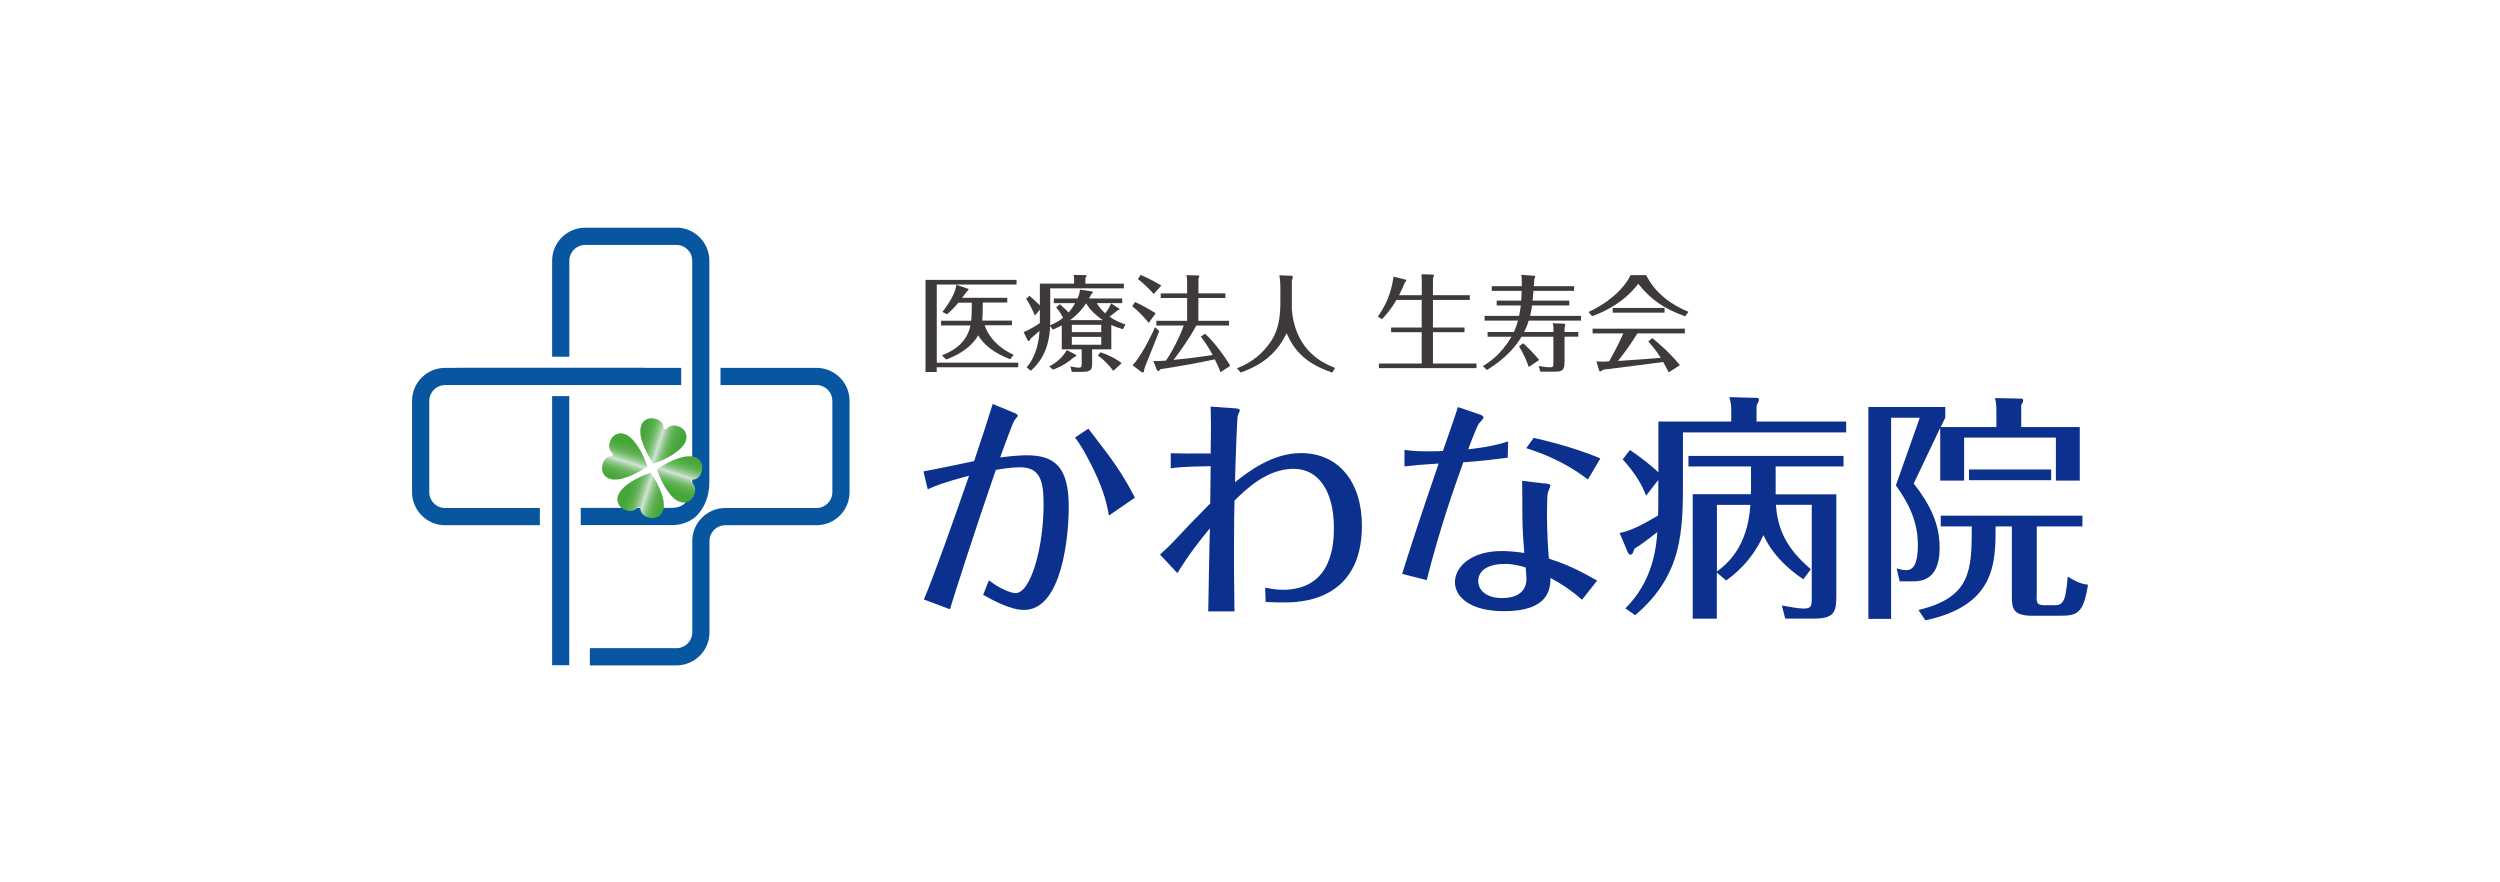 <?xml version="1.0" encoding="UTF-8"?><svg id="main" xmlns="http://www.w3.org/2000/svg" width="340" height="120" xmlns:xlink="http://www.w3.org/1999/xlink" viewBox="0 0 340 120"><defs><style>.cls-1{clip-path:url(#clippath);}.cls-2{fill:none;}.cls-2,.cls-3,.cls-4,.cls-5,.cls-6,.cls-7,.cls-8,.cls-9,.cls-10{stroke-width:0px;}.cls-3{fill:url(#_名称未設定グラデーション_4-3);}.cls-4{fill:url(#_名称未設定グラデーション_4-2);}.cls-5{fill:url(#_名称未設定グラデーション_4-4);}.cls-11{clip-path:url(#clippath-1);}.cls-12{clip-path:url(#clippath-3);}.cls-13{clip-path:url(#clippath-2);}.cls-6{fill:url(#_名称未設定グラデーション_4);}.cls-7{fill:#3e3a39;}.cls-8{fill:#0b308e;}.cls-9{fill:#07569f;}.cls-10{fill:#fff;}</style><clipPath id="clippath"><path class="cls-2" d="M83.77,59.07c-.39.19-.67.53-.84,1.06-.19.59-.07,1.09.38,1.56h0c.1.07.09.15.07.2-.01.04-.05.11-.18.12-.61.06-1.01.39-1.22,1.03-.17.51-.15.95.06,1.35.18.35.47.6.88.73.6.2,1.42.11,2.44-.26.88-.32,1.79-.8,2.69-1.43-.35-1.03-.79-1.96-1.32-2.75-.6-.91-1.21-1.47-1.8-1.66-.18-.06-.34-.09-.51-.09-.22,0-.44.05-.65.16"/></clipPath><linearGradient id="_名称未設定グラデーション_4" x1="-162.5" y1="7096.97" x2="-160.39" y2="7096.97" gradientTransform="translate(601.08 -22647.98) scale(3.2)" gradientUnits="userSpaceOnUse"><stop offset="0" stop-color="#47a638"/><stop offset=".13" stop-color="#47a639"/><stop offset=".2" stop-color="#4eaa40"/><stop offset=".27" stop-color="#59af4e"/><stop offset=".33" stop-color="#6cb761"/><stop offset=".38" stop-color="#81c17a"/><stop offset=".43" stop-color="#9ecd9a"/><stop offset=".48" stop-color="#c0ddc1"/><stop offset=".5" stop-color="#d2e6d4"/><stop offset=".52" stop-color="#c0ddc1"/><stop offset=".57" stop-color="#9ecd9a"/><stop offset=".62" stop-color="#81c17a"/><stop offset=".67" stop-color="#6cb761"/><stop offset=".73" stop-color="#59af4e"/><stop offset=".8" stop-color="#4eaa40"/><stop offset=".87" stop-color="#47a639"/><stop offset="1" stop-color="#47a638"/></linearGradient><clipPath id="clippath-1"><path class="cls-2" d="M92.03,62.41c-.89.32-1.79.81-2.68,1.43.35,1.03.79,1.96,1.31,2.75.6.91,1.21,1.47,1.81,1.67.41.14.79.11,1.15-.07.4-.19.67-.53.84-1.06.2-.59.07-1.09-.38-1.56h0c-.1-.07-.09-.16-.08-.2.02-.04.06-.12.18-.12.61-.05,1.02-.39,1.22-1.02.17-.51.15-.96-.05-1.35-.18-.36-.47-.59-.89-.73-.21-.07-.45-.1-.7-.1-.49,0-1.07.12-1.73.36"/></clipPath><linearGradient id="_名称未設定グラデーション_4-2" x1="-4507.49" y1="7498.38" x2="-4505.39" y2="7498.38" gradientTransform="translate(-14327.69 24059.8) rotate(-180) scale(3.2)" xlink:href="#_名称未設定グラデーション_4"/><clipPath id="clippath-2"><path class="cls-2" d="M90.6,58.32s0,0,0,0h-.01s0,0,0,0ZM87.9,57.04c-.35.19-.59.48-.72.89-.2.6-.11,1.42.26,2.44.32.88.81,1.79,1.43,2.69,1.03-.35,1.96-.79,2.75-1.32.91-.6,1.47-1.21,1.67-1.8.13-.41.11-.8-.07-1.15-.19-.4-.54-.67-1.05-.84-.59-.19-1.09-.07-1.55.37-.08.1-.16.09-.21.08-.04-.01-.11-.06-.12-.18-.05-.61-.39-1.02-1.02-1.22-.23-.08-.45-.12-.66-.12-.25,0-.47.06-.69.17"/></clipPath><linearGradient id="_名称未設定グラデーション_4-3" x1="-2535.79" y1="5125.21" x2="-2533.69" y2="5125.21" gradientTransform="translate(16490.51 8170.95) rotate(90) scale(3.2)" xlink:href="#_名称未設定グラデーション_4"/><clipPath id="clippath-3"><path class="cls-2" d="M85.71,65.61c-.91.6-1.46,1.21-1.66,1.8-.13.42-.11.79.07,1.15.19.4.54.67,1.06.84.59.2,1.1.07,1.56-.38h0c.08-.09.17-.08.21-.07.04.02.11.06.12.18.05.61.39,1.01,1.03,1.22.51.16.95.15,1.35-.05.35-.19.59-.48.73-.89.2-.6.12-1.42-.26-2.44-.32-.89-.81-1.79-1.43-2.68-1.04.35-1.96.79-2.76,1.31"/></clipPath><linearGradient id="_名称未設定グラデーション_4-4" x1="-2134.28" y1="9470.07" x2="-2132.18" y2="9470.07" gradientTransform="translate(-30216.85 -6758.3) rotate(-90) scale(3.2)" xlink:href="#_名称未設定グラデーション_4"/></defs><rect class="cls-10" width="340" height="120"/><polygon class="cls-9" points="63.3 52.36 86.64 52.36 87.81 52.36 87.81 50.03 86.64 50.03 63.3 50.03 62.13 50.03 62.13 52.36 63.3 52.36"/><polygon class="cls-9" points="75.09 53.87 75.09 54.72 75.09 89.31 75.09 90.47 77.42 90.47 77.42 89.31 77.42 54.72 77.42 53.87 75.09 53.87"/><path class="cls-9" d="M111.05,50.03h-13.06v2.34h13.06c1.19,0,2.15.96,2.15,2.15v12.42c0,1.18-.96,2.15-2.15,2.15h-12.42c-2.47,0-4.48,2.01-4.48,4.49v12.42c0,1.18-.96,2.15-2.15,2.15h-11.78v2.34h11.78c2.48,0,4.49-2.01,4.49-4.49v-12.42c0-1.18.96-2.15,2.14-2.15h12.42c2.47,0,4.49-2.01,4.49-4.49v-12.42c0-2.47-2.01-4.49-4.49-4.49"/><path class="cls-9" d="M91.75,50.03h-31.22c-2.47,0-4.49,2.01-4.49,4.49v12.42c0,2.48,2.02,4.49,4.49,4.49h12.89v-2.34h-12.89c-1.18,0-2.15-.96-2.15-2.15v-12.42c0-1.18.96-2.15,2.15-2.15h32.11v-2.34h-.89,0Z"/><path class="cls-9" d="M91.99,30.97h-12.41c-2.48,0-4.49,2.01-4.49,4.49v13.06h2.34v-13.06c0-1.18.96-2.15,2.15-2.15h12.41c1.19,0,2.15.96,2.15,2.15v30.21c-.02,1.67-.77,2.49-.8,2.53l-.11.1s-.02.05-.05.09c-.06.07-.59.75-2.07.68h-.05s-12.08,0-12.08,0v2.34h12.02c2.26.1,3.6-.96,4.1-1.69.34-.39,1.34-1.72,1.37-4.05v-30.22c0-2.47-2.01-4.49-4.49-4.49"/><g class="cls-1"><rect class="cls-6" x="80.93" y="58.16" width="7.99" height="7.89" transform="translate(-.13 124.02) rotate(-72.23)"/></g><g class="cls-11"><rect class="cls-4" x="88.49" y="61.28" width="7.95" height="7.88" transform="translate(2.14 133.37) rotate(-72.23)"/></g><g class="cls-13"><rect class="cls-3" x="86.04" y="55.95" width="7.86" height="8.02" transform="translate(5.41 127.34) rotate(-72.23)"/></g><g class="cls-12"><rect class="cls-5" x="83.18" y="63.39" width="7.9" height="8.03" transform="translate(-3.65 129.81) rotate(-72.23)"/></g><path class="cls-7" d="M138.48,49.32v.63h-11.09v.64h-1.52v-12.53h12.38v.64h-10.85v10.62h11.09ZM137.42,48.86c-.97-.37-3.18-1.25-4.39-3.26-.14.27-1.17,2.15-4.36,3.29l-.56-.57c1.72-.64,3.43-1.85,3.87-4.06h-3.99v-.64h4.09c.07-.56.09-1.84.09-2.46h-1.82c-.46.53-.71.83-1.55,1.59l-.63-.33c.87-1.11,1.79-2.58,1.89-3.69l1.59.54c.06.01.07.07.07.11,0,.07-.03.1-.17.21-.16.2-.6.78-.71.91h6.15v.64h-3.33c0,1.4-.04,2.21-.07,2.46h4.03v.64h-3.7c.17.54.91,2.61,3.94,4.02l-.46.58Z"/><path class="cls-7" d="M152.18,41.94s.07.07.07.11c0,.07-.07.1-.27.17-.44.37-1.01.78-1.08.84.95.68,1.71.91,2.16,1.07l-.33.64c-.51-.14-.97-.28-1.59-.58v3.32h-2.61v1.95c0,.67-.07,1.11-1.28,1.11h-1.48l-.21-.74c.44.09.88.17,1.17.17s.38-.11.38-.48v-2.01h-2.71v-3.25c-.54.28-.95.46-1.22.57l-.36-.51c-.14,3.59-1.64,5.21-2.63,6.11l-.56-.47c1.4-1.67,1.65-3.66,1.75-4.97-.19.19-1.04.9-1.2,1.05-.09.21-.16.33-.28.33-.07,0-.13-.07-.16-.13l-.53-1.08c.64-.23,1.32-.63,2.21-1.21v-1.84l-.67.81c-.21-.54-.8-1.74-1.2-2.28l.47-.41c.5.43,1.21,1.11,1.4,1.3v-2.96h4.66v-.64c0-.07,0-.24-.06-.54l1.59.03c.06,0,.16.01.16.1,0,.11-.1.21-.16.29v.77h5.23v.64h-10.01v4.37c0,.36,0,.44-.01.64.57-.2,1.28-.61,1.75-1-.16-.38-.53-.95-.93-1.42l.48-.43c.57.44,1.15,1.07,1.21,1.12.33-.37.61-.77.88-1.27h-2.89v-.64h3.22c.27-.64.28-.74.33-1.2l1.59.24c.1.01.17.04.17.11,0,.1-.09.17-.21.29-.13.23-.16.3-.31.56h4.51v.64h-3.45c.3.53.67.97,1.14,1.38.5-.63.64-1,.8-1.35l1.05.68ZM146.24,48.21c.06.03.13.06.13.13,0,.14-.2.21-.31.24-.75.66-1.57,1.21-2.85,1.69l-.51-.44c1.07-.57,1.79-1.2,2.38-2.22l1.17.6ZM149.99,43.54c-1.42-.97-1.98-1.79-2.28-2.29-.38.57-.93,1.35-2.18,2.29h4.46ZM149.77,45.17v-1h-4v1h4ZM145.77,45.81v1.07h4v-1.07h-4ZM149.69,47.91c.53.19,1.81.66,2.86,1.48l-1.14,1.04c-.66-.84-1.24-1.48-2.11-2.09l.38-.43Z"/><path class="cls-7" d="M156.23,43.91c-.93-1.1-1.42-1.61-2.25-2.26l.38-.57c1.18.48,2.71,1.47,2.81,1.52l-.94,1.31ZM157.66,45.03c-.31.78-1.88,4.76-1.94,4.88-.09.23-.1.31-.14.56,0,.04-.04.19-.16.19-.06,0-.11,0-.21-.09l-1.18-.9c.87-.84,2.28-3.38,3.05-5.17l.58.53ZM156.91,39.99c-.5-.6-1.55-1.59-2.16-2.04l.38-.56c1.12.48,1.67.78,2.81,1.45l-1.03,1.14ZM166.65,39.9v.63h-3.67v3.1h4.17v.64h-4.44c-.9,1.64-1.97,3.19-3.1,4.67,2.48-.24,3.57-.4,5.31-.66-.17-.33-.68-1.3-1.61-2.51l.58-.38c1.24,1.1,2.81,3.26,3.42,4.36l-1.32.87c-.17-.44-.37-.94-.77-1.75-2.19.46-4.17.84-7.41,1.34-.16.19-.2.26-.28.26-.06,0-.16-.07-.2-.16l-.48-1.2c.61,0,.88-.01,1.71-.07.7-.94,1.99-3.4,2.42-4.77h-3.72v-.64h4.19v-3.1h-3.59v-.63h3.59v-1.48c0-.68-.06-.83-.11-1l1.62.04s.16.01.16.1-.09.23-.13.31v2.02h3.67Z"/><path class="cls-7" d="M175.61,37.5c.07,0,.21,0,.21.19,0,.07-.01.11-.13.48v3.6c0,.37.06,3.16,1.89,5.47,1.35,1.71,2.92,2.36,3.99,2.79l-.38.64c-3.89-1.31-5.28-3.25-6.21-5.35-1.17,2.39-2.91,4.17-6.24,5.34l-.51-.57c.81-.33,2.36-1,3.72-2.52,1.32-1.48,2.18-2.99,2.18-6.45v-2.01c0-.78-.09-1.37-.13-1.67l1.61.06Z"/><path class="cls-7" d="M193.36,40.16v-1.89c0-.36-.03-.81-.04-.97l1.49.04c.09,0,.2.04.2.14,0,.06-.06.24-.13.38v2.29h5.01v.64h-5.01v3.75h4.29v.64h-4.29v4.26h5.92v.63h-13.27v-.63h5.82v-4.26h-4.16v-.64h4.16v-3.75h-3.43c-.83,1.42-1.65,2.28-1.97,2.62l-.56-.36c.98-1.42,1.75-2.86,2.14-5.43l1.59.4c.07.01.13.07.13.16s-.07.13-.17.19c-.17.44-.4.98-.81,1.78h3.08Z"/><path class="cls-7" d="M208.67,37.51c.07,0,.13.06.13.14s-.07.16-.13.24c-.01.24-.03.3-.07,1.03h5.48v.64h-5.53c-.06.74-.1,1.11-.11,1.32h4.98v.66h-5.06c-.07.57-.14.95-.26,1.42h6.92v.64h-7.11c-.09.3-.24.77-.63,1.55h3.99v-.41c0-.28,0-.43-.1-.78l1.55.06c.06,0,.16.06.16.14,0,.04-.01.13-.1.38v.61h1.87v.64h-1.87v3.39c0,1.21-.33,1.37-1.4,1.37h-1.89l-.23-.77c.46.07,1.07.17,1.52.17s.48-.1.48-.56v-3.6h-4.33c-.61,1.05-1.98,2.88-4.71,4.53l-.56-.54c.66-.38,2.42-1.44,3.9-3.99h-3.25v-.64h3.57c.19-.37.38-.87.57-1.55h-4.54v-.64h4.69c.14-.73.19-1.08.23-1.42h-3.28v-.66h3.33c.03-.41.04-.88.07-1.32h-4.07v-.64h4.09c.01-1.05-.03-1.3-.07-1.55l1.74.14ZM207.91,49.9c-.33-.93-.66-1.67-1.32-2.81l.56-.41c.56.5,1.74,1.69,2.18,2.28l-1.41.94Z"/><path class="cls-7" d="M223.89,37.43c1.18,2.38,3.32,3.99,5.75,4.98l-.46.61c-2.78-1-4.63-2.21-6.38-4.43-1.68,2.25-4.19,3.7-6.28,4.41l-.48-.57c2.11-.94,4.69-2.83,5.71-5.01h2.14ZM224.7,45.97c.8.64,2.36,1.97,3.77,3.69l-1.52.98c-.4-.75-.46-.85-.75-1.41-2.92.38-5.2.68-8.12,1.04-.21.14-.37.24-.47.24-.09,0-.13-.09-.17-.26l-.33-1.11c.16.01.31.04.83.04.31,0,.67-.03.9-.04.09-.14,1.28-2.25,1.92-3.8h-4.17v-.64h12.55v.64h-6.45c-.9,1.48-1.98,2.93-2.65,3.75,3.19-.21,3.53-.24,5.82-.43-.66-1.05-1.32-1.81-1.69-2.22l.54-.47ZM226.38,41.88v.64h-7.05v-.64h7.05Z"/><path class="cls-8" d="M125.59,64.11c1.01-.16,5.78-1.17,6.89-1.4,1.04-3.12,1.82-5.46,2.53-7.77l2.83,1.17c.42.16.58.29.58.45,0,.06-.32.45-.42.55-.29.36-1.66,4.26-1.98,5.1,2.24-.29,3.31-.29,3.64-.29,3.87,0,5.69,1.69,5.69,7.02,0,4-.91,14.01-6.08,14.01-1.95,0-4.42-1.43-5.56-2.05l.78-1.98c1.66,1.3,3.15,1.75,3.61,1.75,2.08,0,3.83-6.17,3.83-12.15,0-3.28-.58-4.97-3.22-4.97-1.14,0-2.53.23-3.28.36-2.83,8.19-5.49,16.51-6.24,18.95l-3.54-1.33c1.4-3.28,4.19-11.18,6.14-16.83-3.38.88-4.58,1.37-5.62,1.85l-.58-2.44ZM148.01,58.29c.33.39.81,1.07,1.24,1.62,1.82,2.37,3.28,4.26,5.1,7.77l-3.54,2.44c-.23-1.36-.68-3.83-3.02-8.09-.55-1.04-1.14-1.95-1.59-2.53l1.82-1.2Z"/><path class="cls-8" d="M159.22,61.64c1.43.03,2.57.06,5.43.03.07-4.03.03-5.23,0-6.37l2.86.2c.65.03,1.1.06,1.1.33,0,.1-.26.62-.29.75-.07.23-.29,5.91-.36,9,1.72-1.36,5.04-3.96,8.97-3.96,5.1,0,8.29,3.9,8.29,9.88,0,10.43-8.74,10.43-10.56,10.43-.45,0-1.5,0-2.53-.06l-.07-1.95c.55.1,1.36.29,2.4.29,6.82,0,6.95-6.43,6.95-8.42,0-4.97-2.08-8.03-5.46-8.03-3.64,0-6.43,2.73-8.06,4.32-.03,1.66-.07,3.12-.07,7.47,0,.62,0,3.64.07,7.6h-3.57c.03-1.59.16-9.52.23-11.31-1.23,1.49-2.83,3.48-4.42,6.11l-2.37-2.53c.65-.58,1.3-1.2,1.92-1.85,1.59-1.72,2.37-2.53,4.91-5.1,0-.71.06-4.26.06-5.07-1.2.03-3.7.03-5.43.29v-2.05Z"/><path class="cls-8" d="M191,61.18c.68.1,1.92.29,5.23.16.29-.81,1.79-5.1,2.05-5.98l2.76.94c.26.1.72.2.72.52,0,.1-.55.68-.65.81-.23.33-1.2,2.79-1.43,3.48,2.5-.29,3.93-.59,5.43-1.07l-.06,2.21c-1.33.16-2.92.39-6.04.62-1.01,2.83-3.18,8.84-4.97,16.02l-3.35-.84c1.01-3.22,2.4-7.54,4.97-15.01-2.5.16-3.31.23-4.65.39v-2.24ZM210.01,65.73c.55.06.84.1.84.33,0,.16-.33.84-.36,1.04-.07.26-.1,1.89-.1,2.79,0,2.66.16,4.97.26,6.08,2.18.72,3.64,1.33,6.56,2.99l-2.05,2.6c-1.43-1.23-2.5-1.98-4.29-2.96-.03,1.53-.23,4.52-6.34,4.52-4.61,0-6.66-1.95-6.66-3.96s2.14-4.22,6.37-4.22c.42,0,1.53.03,3.06.26-.13-1.56-.23-2.96-.26-5,0-.68,0-4.03-.03-4.81l2.99.36ZM204.68,76.69c-2.18,0-3.64.81-3.64,2.34,0,1.2,1.07,2.31,3.25,2.31,1.69,0,3.31-.65,3.31-2.63,0-.23-.1-1.3-.1-1.53-.62-.19-1.66-.49-2.83-.49ZM215.95,65.21c-3.38-2.6-6.66-3.7-8.38-4.26l1.01-1.4c1.43.33,5.26,1.2,9.07,2.79l-1.69,2.86Z"/><path class="cls-8" d="M251.08,57.35v1.46h-22.2v6.3c0,7.08,0,13.03-6.5,18.56l-1.33-.94c3.67-3.61,4.19-8.09,4.35-10.37-1.43,1.1-1.95,1.53-3.12,2.27-.13.39-.23.81-.55.81-.2,0-.33-.23-.42-.49l-1.04-2.47c1.59-.26,3.57-1.4,5.23-2.37.03-.46.03-1.72.03-2.37v-2.47l-1.66,2.14c-.58-1.49-1.33-2.86-3.18-4.94l.98-1.27c1.46.97,3.22,2.37,3.87,3.05v-6.92h9.91v-1.76c0-.49-.13-1.1-.26-1.56l3.7.1c.13,0,.33.03.33.23,0,.16-.13.45-.33.81v2.18h12.19ZM241.49,67.23h8.25v13.78c0,2.11-.19,3.12-3.02,3.12h-3.93l-.46-1.79c1.27.23,2.24.42,2.96.42.97,0,1.11-.26,1.11-1.4v-12.71h-4.87c.26,4.32,2.37,6.69,4.74,8.77l-1.01,1.36c-.78-.52-3.9-2.6-5.43-6.01-1.62,3.64-4.13,5.49-5.07,6.17l-1.27-1.07v6.27h-3.28v-16.93h7.9c.03-.29.03-.78.03-1.04v-2.73h-8.51v-1.43h21.09v1.43h-9.23v3.77ZM233.5,77.73c1.17-.88,4.19-3.15,4.55-9.07h-4.55v9.07Z"/><path class="cls-8" d="M260.28,65.77c2.34,3.02,3.51,5.59,3.51,8.74,0,2.24-.65,4.55-3.48,4.55h-1.95l-.42-1.75c.39.1.85.23,1.33.23,1.33,0,1.56-1.79,1.56-3.44,0-3.12-1.2-5.59-2.99-8.09l3.25-9.2h-3.9v27.36h-3.09v-28.82h10.46v1.43l-.62,1.3h7.57v-2.18c0-.98-.1-1.4-.19-1.76l3.57.07c.16,0,.26.06.26.26,0,.23-.16.45-.26.59v3.02h7.96v7.28h-3.25v-5.85h-12.48v5.85h-3.25v-7.18l-3.61,7.6ZM276.98,81.04c0,.94.03,1.27,1.14,1.27h1.01c1.27,0,1.79,0,2.08-3.9,1.5.94,2.15,1.04,2.76,1.11-.62,3.96-1.49,4.22-3.83,4.22h-3.74c-2.63,0-2.79-.97-2.79-2.73v-9.42h-2.21c0,4.94,0,10.76-9.55,12.77l-.94-1.4c7.18-1.72,7.25-5.43,7.25-11.37h-4.22v-1.46h19.27v1.46h-6.21v9.46ZM267.78,65.31v-1.46h11.18v1.46h-11.18Z"/></svg>